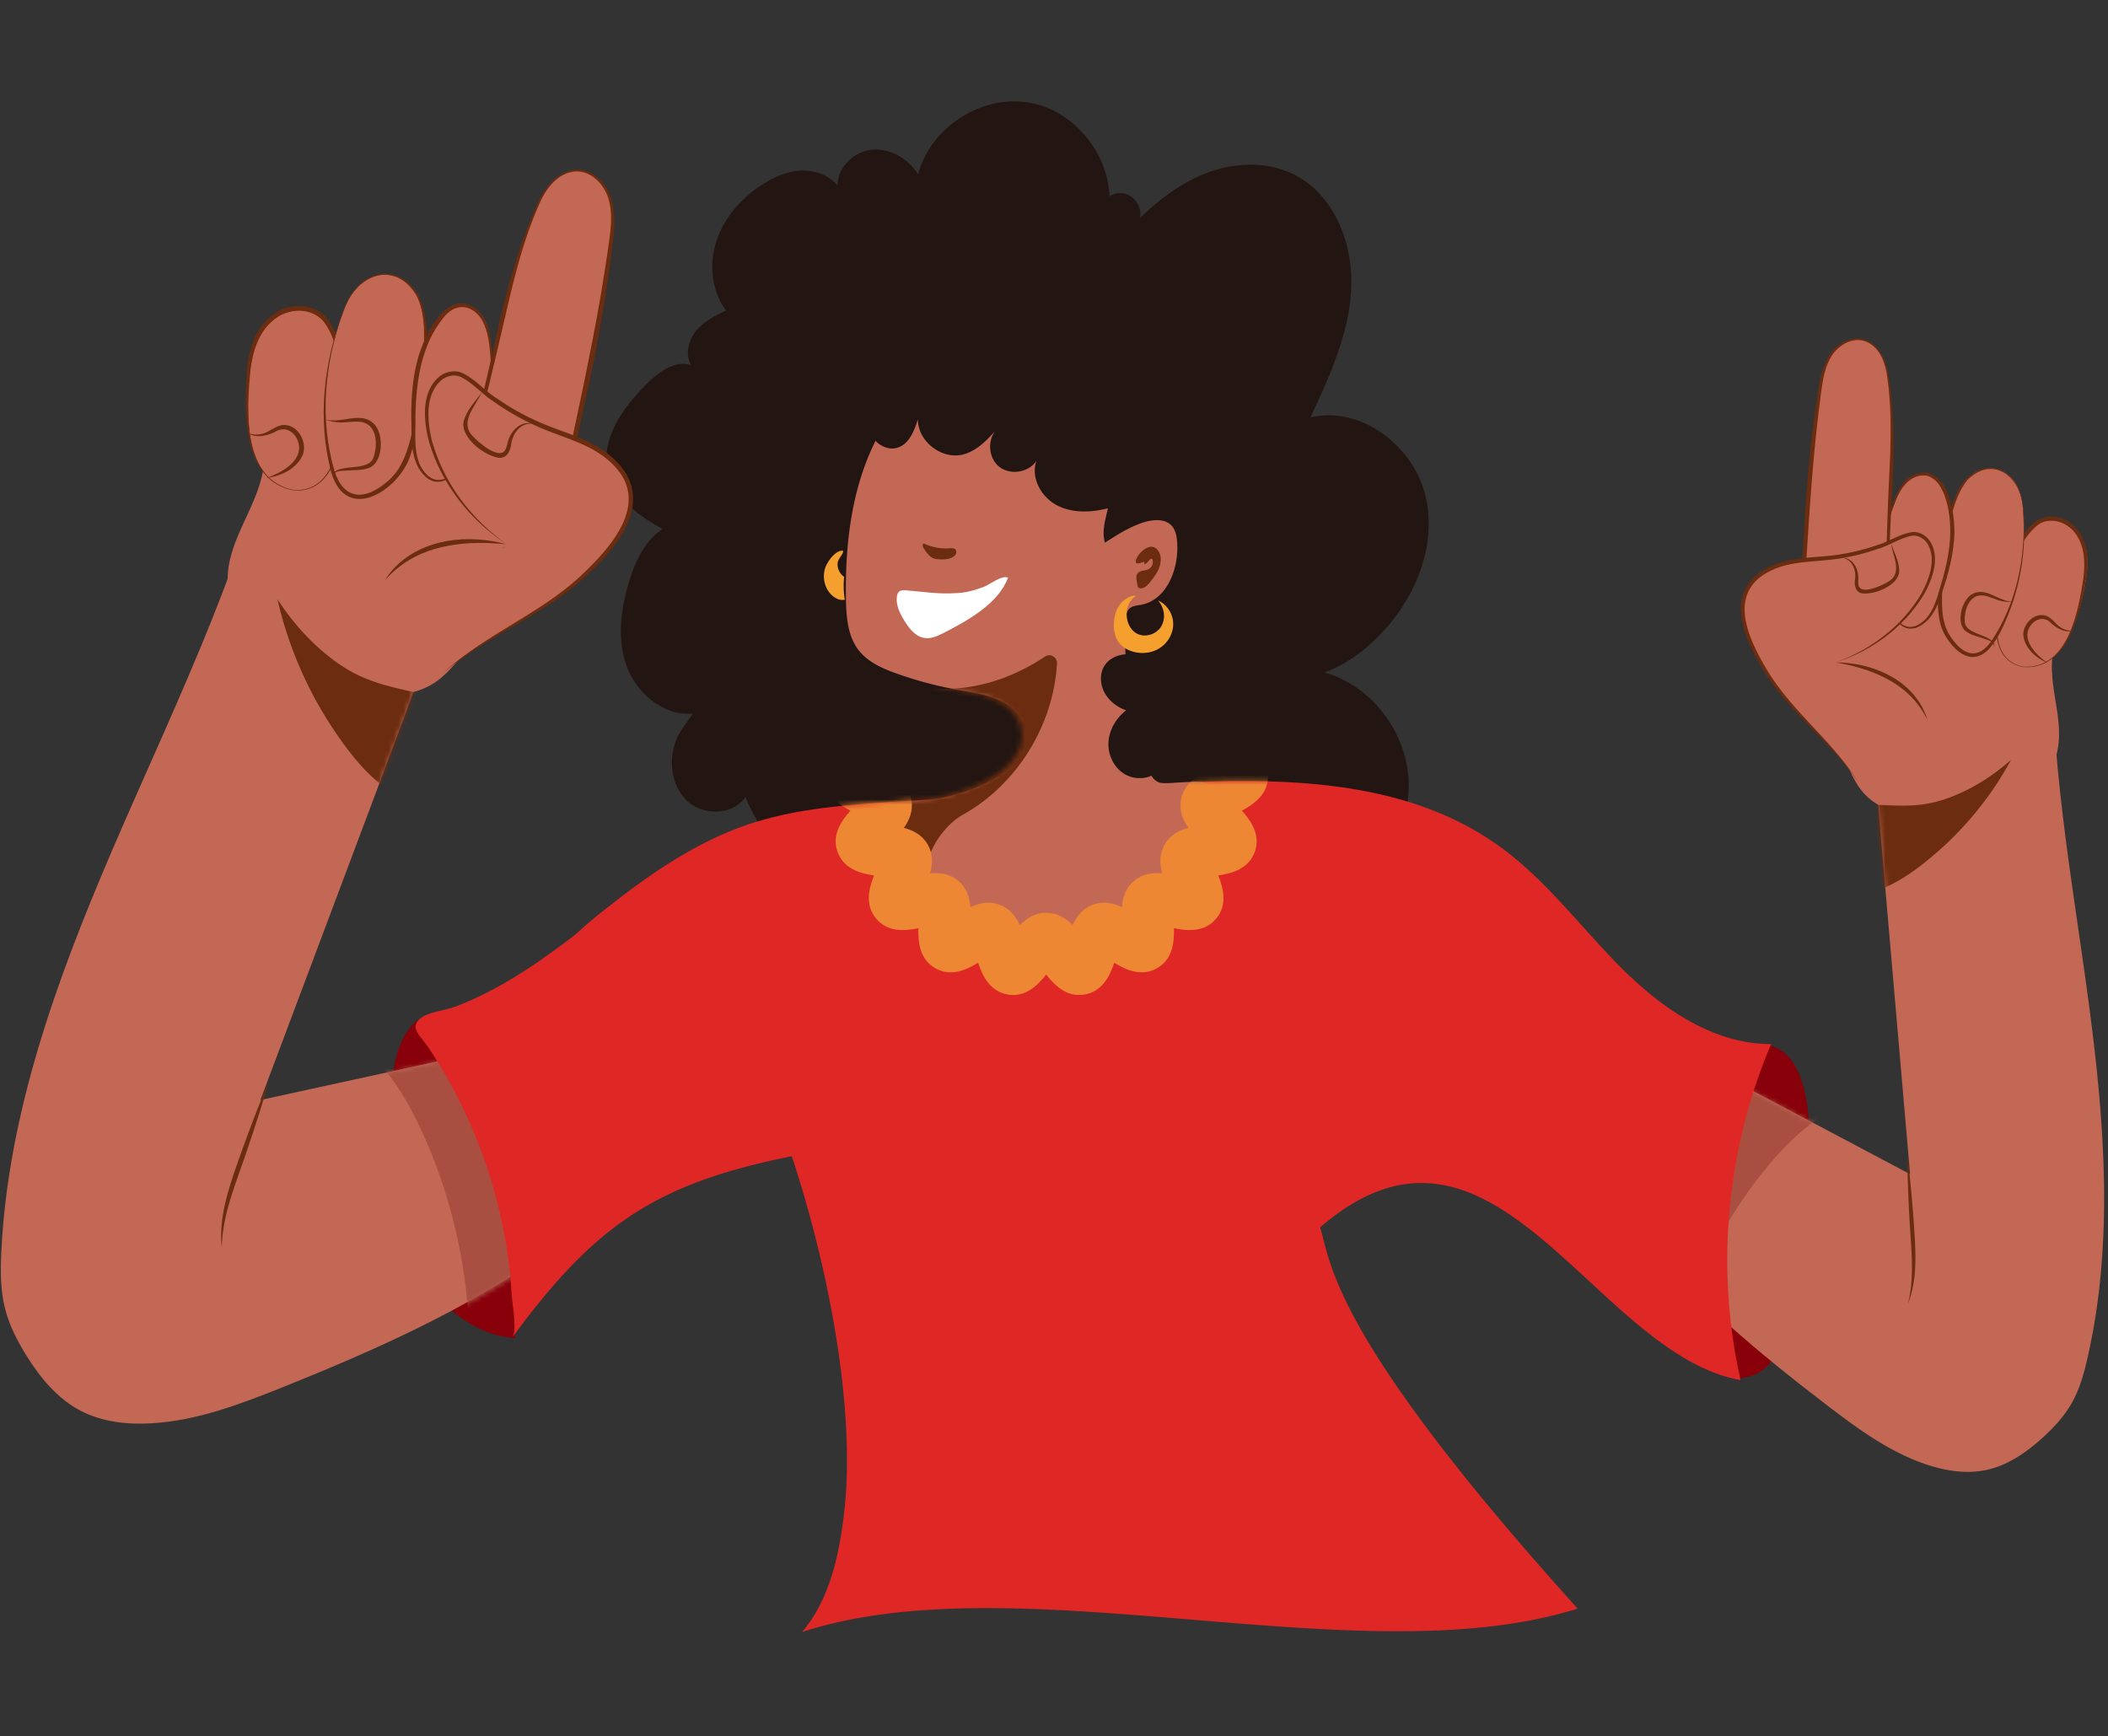 <svg xmlns="http://www.w3.org/2000/svg" width="431" height="355" fill="none"><rect width="100%" height="100%" fill="#333333" stroke="none"/><g clip-path="url(#a)"><path fill="#231612" d="M226.689 43.48c1.476-9.963-5.884-20.424-15.765-22.409-9.882-1.982-20.711 4.83-23.197 14.592-1.98-3.17-5.664-5.386-9.386-5.044-3.726.342-7.132 3.605-7.092 7.342-1.791-2.233-4.821-3.24-7.681-3.062s-5.561 1.411-7.952 2.991c-4.141 2.74-7.592 6.692-9.134 11.411s-.996 10.212 1.966 14.195c-2.266 1.052-4.563 2.245-6.141 4.182s-2.261 4.812-1.005 6.969c-3.36-1.049-6.712 1.487-9.202 3.978-4.783 4.786-9.346 11.179-7.805 17.769 1.27 5.439 6.309 9.087 11.194 11.801-3.595 2.281-5.525 6.432-6.792 10.494-1.776 5.691-2.603 11.956-.554 17.557 2.048 5.601 7.601 10.218 13.539 9.652-1.169 1.77-2.728 3.557-3.477 5.539-1.587 4.187-.917 9.406 2.396 12.417 3.315 3.014 9.321 2.824 11.808-.899 3.411 8.719 10.964 15.716 19.92 18.459 8.959 2.742 19.135 1.173 26.849-4.139a67.64 67.64 0 0 0 27.63 15.702c2.036.582 4.158 1.071 6.257.786 5.553-.761 8.88-6.398 11.381-11.411 8.48 5.378 19.779 6.248 28.766 1.77 8.99-4.478 15.169-14.325 14.798-24.356-.373-10.031-7.559-19.582-17.236-22.265 4.025-1.433 7.578-3.989 10.636-6.969 7.63-7.43 12.45-18.461 10.116-28.848s-13.253-18.832-23.604-16.308c3.907-8.382 7.884-17.03 8.345-26.267s-3.44-19.319-11.72-23.446c-5.216-2.599-11.507-2.5-17.012-.594-5.508 1.905-10.306 5.476-14.467 9.556.557-2.321-1.296-4.917-3.675-5.146s-4.69 1.974-4.58 4.357c-1.445.789-.478 3.551 1.146 3.266s2.359-3.379.73-3.622"/><path fill="#000" d="m369.852 212.414 1.773.003z"/><path fill="#87000A" d="M107.006 267.522c4.602-7.922 8.591-17.15 16.676-22.129-.388-3.794-1.273-7.814-2.724-11.967-6.365-18.205-22.043-26.197-31.29-26.112-11.095.104-11.287 20.633-8.244 39.81 2.611 16.446 13.893 25.874 23.842 26.476.102-2.131.668-4.235 1.74-6.081zm235.799 6.293c-4.603-7.921-8.591-17.15-16.676-22.128.387-3.794 1.273-7.815 2.724-11.968 6.365-18.204 22.043-26.197 31.29-26.112 11.095.105 11.287 20.633 8.243 39.81-2.611 16.446-3.111 27.817-13.06 28.419-.102-2.132-11.449-6.177-12.521-8.023z"/><path fill="#C36855" d="M53.996 94.336c-.51 8.199-7.035 15.125-7.431 23.33-.167 3.463.803 6.924 2.415 9.994a25.1 25.1 0 0 0 9.859 10.138c4.634 2.604 9.98 3.664 15.273 4.179 5.016.486 10.416.424 14.645-2.318 2.353-1.527 4.141-3.761 5.994-5.864 3.508-3.984 7.395-7.631 10.773-11.724 3.377-4.094 6.28-8.739 7.397-13.927s.229-10.995-3.239-15.013c-1.901-2.202-4.441-3.749-6.996-5.145-5.366-2.93-11.03-5.363-16.948-6.899-3.02-.783-6.13-1.343-8.953-2.671-2.396-1.131-4.517-2.785-6.922-3.9-3.887-1.797-11.63-4.656-14.614-.16-4.099 6.172-.846 13.302-1.259 19.98z"/><path fill="#C36855" d="M22.677 174.464C11.503 200.534 1.66 227.678.276 255.843c-.19 3.879-.215 7.811.715 11.58.872 3.526 2.558 6.814 4.498 9.904 2.81 4.475 6.317 8.733 11.08 11.187 4.363 2.248 9.475 2.81 14.414 2.519 9.27-.54 18.11-3.89 26.71-7.337 18.868-7.565 37.601-15.897 54.11-27.596l-10.913-36.069c-.416-1.374-.909-2.856-2.125-3.662-1.454-.964-3.409-.627-5.131-.251q-20.193 4.407-40.39 8.809 14.14-37.642 28.282-75.28c2.772-7.379 5.556-14.797 7.067-22.507 2.282-11.648.661-25.533-9.296-32.298-5.38-3.656-12.62-4.252-18.758-2.1-6.436 2.255-7.236 5.693-9.12 11.613-4.883 15.335-11.191 30.201-17.686 44.95-3.69 8.383-7.446 16.737-11.056 25.151z"/><path fill="#C36855" d="M59.968 100.202c-2.985-.345-5.53-2.516-6.98-5.148-1.448-2.632-1.94-5.677-2.158-8.671a53.7 53.7 0 0 1 .23-10.184c.288-2.434.755-4.885 1.85-7.08 1.111-2.227 2.919-4.17 5.224-5.11 2.306-.942 5.118-.77 7.104.731 1.782 1.35 2.71 3.537 3.315 5.686 1.115 3.96 1.395 8.111 1.44 12.225.068 5.962-1.318 18.555-10.025 17.548z"/><path fill="#6B2C10" d="M59.962 100.253c-10.552-1.906-10.057-16.5-9.454-24.792.35-3.944 1.618-8.153 4.86-10.771 3.182-2.845 8.798-3.009 11.578.526 3.607 4.961 3.432 11.404 3.522 17.18-.229 6.56-1.575 18.728-10.503 17.857zm.011-.099c8.855.749 9.927-11.275 9.941-17.75-.243-5.588-.272-11.893-3.68-16.583-2.51-3.082-7.403-2.867-10.278-.402-3.063 2.437-4.266 6.387-4.732 10.138-.826 8.225-1.763 22.516 8.752 24.597z"/><path fill="#C36855" d="M70.239 63.528c1.14-3.003 3.21-6.475 7.024-7.244 4.158-.837 7.372 2.211 8.484 5.282 1.052 2.903 1.131 6.058 1.027 9.188-.21 6.282-1.123 12.62-2.73 18.914-.823 3.229-1.98 6.664-5.047 9.087-10.008 7.921-11.556-4.866-12.105-9.455-1.01-8.444.11-17.263 3.35-25.778z"/><path fill="#6B2C10" d="M70.194 63.51c2.418-7.599 10.571-10.79 15.335-3.208 3.859 7.585.965 25.527-1.87 33.525-2.679 6.748-12.784 12.965-15.867 2.957-3.007-10.936-1.593-22.79 2.402-33.273m.093.035c-3.915 10.418-5.064 22.258-1.825 32.993 1.95 5.722 6.08 5.72 10.363 2.23 3.688-2.778 4.792-7.497 5.762-11.777 1.445-6.56 2.297-13.302 2.096-20.023-.133-2.222-.486-4.492-1.496-6.485-4.487-7.535-12.493-4.298-14.9 3.062"/><path fill="#C36855" d="M99.458 86.306c1.377-4.927 1.357-10.144.913-15.241-.181-2.072-.45-4.207-1.493-6.008-1.044-1.8-3.05-3.198-5.112-2.912-1.67.23-3.013 1.467-4.068 2.78-5.344 6.649-5.816 15.891-5.431 24.412.099 2.154.26 4.4 1.34 6.268 5.055 8.756 12.594-4.806 13.85-9.296z"/><path fill="#6B2C10" d="M99.41 86.292c.928-3.48 1.16-7.099 1.044-10.68-.275-3.433-.252-7.3-1.995-10.323-2.099-3.24-5.556-3.353-7.875-.21-4.459 5.511-5.502 12.901-5.638 19.84.062 3.409-.47 7.237 1.03 10.37 4.676 8.504 11.957-4.28 13.43-8.997zm.096.026c-1.536 5.097-8.86 18.009-14.009 9.239-1.683-3.265-1.273-7.088-1.417-10.644.011-3.6.269-7.227 1.135-10.738 1.01-4.128 4.339-12.236 9.369-12.14 3.974.387 5.561 4.716 5.776 8.173.512 5.364.608 10.874-.854 16.11"/><path fill="#C36855" d="M94.442 99.442a621 621 0 0 0 5.992-24.162c2.498-11.003 4.724-22.156 9.18-32.524.803-1.869 1.697-3.74 3.066-5.247 1.366-1.51 3.282-2.632 5.318-2.627 3.095.009 5.689 2.644 6.645 5.581.959 2.94.631 6.127.241 9.191-2.065 16.212-5.641 32.188-9.217 48.137-.594 2.651-1.205 5.349-2.56 7.707-2.147 3.734-6.237 6.344-10.546 6.471"/><path fill="#6B2C10" d="M94.395 99.428c2.073-9.667 4.594-19.48 6.712-29.143 2.122-9.749 4.674-19.477 8.793-28.598 1.83-4.636 6.834-9.31 11.796-5.733 4.438 3.152 4.195 9.273 3.536 14.031a232 232 0 0 1-1.364 9.893c-1.029 6.576-2.268 13.118-3.66 19.623-1.856 7.973-3.299 16.557-5.918 24.263-1.785 4.609-6.886 8.513-11.729 8.154 3.327-.17 6.436-1.84 8.623-4.244 2.257-2.411 3.205-5.668 3.887-8.883l4.124-19.502c1.327-6.508 2.642-13.019 3.74-19.564.54-3.274 1.069-6.55 1.53-9.839.459-3.254.88-6.63-.22-9.717-1.041-2.968-4.031-5.691-7.35-5.004-3.326.673-5.417 3.715-6.679 6.664-2.696 6.067-4.447 12.499-6.002 18.942-2.996 12.858-6.017 26.189-9.817 38.656z"/><path fill="#C36855" d="M90.573 137.654c5.7-5.219 12.776-8.643 19.288-12.807 5.793-3.704 11.239-8.089 15.389-13.568 2.166-2.861 4.025-6.256 3.748-9.833-.311-4.009-3.287-7.376-6.722-9.471-3.434-2.095-7.36-3.203-11.08-4.736a51 51 0 0 1-13.763-8.433c-1.233-1.057-2.532-2.228-4.144-2.426-1.581-.192-3.168.642-4.172 1.874-1.005 1.236-1.491 2.816-1.712 4.394-.546 3.927.458 7.928 2.017 11.575a39 39 0 0 0 14.156 17.011"/><path fill="#6B2C10" d="M90.573 137.654c8.792-8.148 20.572-12.352 29.112-20.808 6.127-5.909 13.332-14.733 5.25-22.233-4.356-4.14-10.554-5.228-15.878-7.786a52.3 52.3 0 0 1-7.842-4.518c-2.466-1.519-4.548-4.063-7.1-5.276-1.267-.517-2.721-.186-3.819.662-3.398 2.898-2.959 8.201-2.037 12.208 2.334 8.625 7.992 16.222 15.318 21.331-7.536-4.869-13.462-12.485-15.932-21.173-1.05-4.227-1.541-9.864 2.142-13.034 1.264-1.014 3.097-1.424 4.633-.805 2.877 1.337 4.685 3.729 7.319 5.338a51 51 0 0 0 7.72 4.399c5.394 2.527 11.68 3.652 16.138 7.967 8.45 8.009 1.302 17.305-5.386 23.482-8.747 8.406-20.523 12.389-29.638 20.249z"/><mask id="b" width="112" height="201" x="0" y="91" maskUnits="userSpaceOnUse" style="mask-type:luminance"><path fill="#fff" d="M22.68 174.575C11.506 200.644 1.662 227.788.278 255.953c-.19 3.879-.215 7.812.716 11.58.871 3.526 2.557 6.814 4.498 9.904 2.81 4.475 6.317 8.733 11.08 11.187 4.363 2.248 9.475 2.81 14.414 2.519 9.27-.54 18.11-3.89 26.71-7.336 18.868-7.566 37.601-15.898 54.11-27.597l-10.913-36.069c-.416-1.374-.909-2.856-2.125-3.661-1.454-.965-3.409-.628-5.132-.252q-20.193 4.407-40.39 8.809c9.429-25.094 18.854-50.188 28.283-75.28 2.772-7.379 5.556-14.797 7.067-22.507 2.282-11.648.661-25.533-9.296-32.298-5.38-3.656-12.62-4.252-18.758-2.1-6.436 2.255-7.236 5.693-9.12 11.614-4.883 15.334-11.191 30.2-17.687 44.949-3.688 8.383-7.445 16.737-11.055 25.151z"/></mask><g mask="url(#b)"><path fill="#6B2C10" d="M78.802 161.072c.246-.786.49-1.575.724-2.364 1.245-4.17 2.761-8.235 4.193-12.343a22.4 22.4 0 0 1 2.164-4.544c-.051-.014-.088-.033-.142-.045-5.745-1.306-10.718-2.242-15.782-5.575-5.338-3.511-9.745-8.326-13.233-13.678a80.5 80.5 0 0 0 14.07 30.325c2.309 3.07 4.88 6.002 8.009 8.224z"/></g><path fill="#6B2C10" d="M98.521 80.194c-1.233 2.813-4.673 6.09-1.87 8.982 1.07 1.185 5.2 4.784 6.555 2.974.263-.381.407-.924.557-1.484.416-2.287 2.611-4.795 5.118-4.003-2.45-.286-4.082 1.976-4.365 4.17-.122 1.275-.869 2.89-2.447 2.785-2.914-.34-7.915-4.089-7.282-7.396.611-2.44 2.37-4.063 3.732-6.03zm-32.243 5.491c3.386 1.198 7.615-1.9 10.345 1.156 1.797 2.038 1.712 7.13-.721 8.623-1.655.87-3.545.58-5.307.777-1.06.003-2.529.096-2.673 1.417-.122-2.361 4.458-1.906 6.045-2.403 1.041-.207 1.989-.63 2.382-1.66.648-1.869.843-4.504-.458-6.15-1.454-1.88-4.065-1.068-6.173-1.056-1.188-.026-2.37-.238-3.443-.704zm-15.482 2.943c.962.277 1.966.31 2.885.048 1.426-.34 2.603-1.618 4.184-1.773 2.97-.2 4.942 3.342 4.094 5.968-1.2 2.963-4.524 4.51-7.477 4.86 3.197-1.06 7.983-3.788 6.35-7.724-.67-1.705-2.41-2.81-4.197-1.9-1.68.91-4.02 1.612-5.836.518zm52.767 22.668c-7.743-.789-16.22-.155-22.424 5.001-.886.699-1.684 1.507-2.442 2.364.575-.992 1.313-1.889 2.108-2.728 5.847-5.895 15.066-6.754 22.755-4.64zM45.34 255.122c-.666-5.96 1.315-11.849 3.241-17.39 1.409-4.035 3.08-8.465 4.65-12.468.57-1.369 1.107-2.746 1.704-4.103-.382 1.434-.826 2.845-1.24 4.267-1.278 4.113-2.743 8.6-4.169 12.634-1.96 5.553-4.068 11.1-4.19 17.06z"/><mask id="c" width="113" height="201" x="0" y="91" maskUnits="userSpaceOnUse" style="mask-type:luminance"><path fill="#fff" d="M23.486 174.38c-11.174 26.069-21.019 53.216-22.402 81.381-.19 3.879-.215 7.811.716 11.58.871 3.526 2.557 6.814 4.498 9.904 2.809 4.475 6.317 8.733 11.08 11.187 4.363 2.248 9.474 2.81 14.413 2.519 9.27-.54 18.11-3.89 26.71-7.337 18.869-7.565 37.602-15.897 54.111-27.596l-10.914-36.069c-.416-1.375-.908-2.856-2.124-3.662-1.454-.964-3.409-.627-5.132-.251q-20.193 4.407-40.39 8.809 14.14-37.641 28.283-75.28c2.772-7.379 5.556-14.797 7.066-22.507 2.283-11.648.662-25.533-9.295-32.298-5.381-3.656-12.62-4.252-18.759-2.1-6.435 2.255-7.236 5.693-9.12 11.613-4.882 15.335-11.19 30.201-17.686 44.95-3.689 8.383-7.445 16.737-11.055 25.151z"/></mask><g mask="url(#c)"><path fill="#A84F41" d="M86.649 232.21c6.976 15.623 10.153 32.926 9.185 50.008a218.5 218.5 0 0 0 29.946-16.387c.999-.653 2.032-1.357 2.589-2.411.614-1.162.546-2.553.43-3.865-1.785-20.274-11.112-39.01-20.275-57.189-.455-.905-.944-1.846-1.782-2.414-.599-.408-1.324-.58-2.034-.73-10.696-2.23-24.659-.336-33.372 6.785-5.683 4.646 2.164 7.032 5.768 10.925 4.097 4.424 7.1 9.799 9.545 15.275z"/></g><path fill="#C36855" d="M419.871 132.916c-1.465 6.833 2.294 14.006.735 20.819-.659 2.878-2.246 5.491-4.274 7.637a21.37 21.37 0 0 1-10.405 6.047c-4.396 1.071-9.018.715-13.473-.076-4.224-.752-8.634-2.042-11.469-5.256-1.578-1.79-2.529-4.029-3.567-6.18-1.96-4.069-4.308-7.948-6.138-12.075-1.831-4.128-3.143-8.601-2.866-13.107.274-4.507 2.334-9.062 6.099-11.561 2.065-1.368 4.498-2.055 6.911-2.612 5.069-1.171 10.266-1.869 15.471-1.77 2.653.051 5.332.305 7.949-.139 2.224-.376 4.339-1.246 6.566-1.608 3.598-.583 10.597-1.151 12.011 3.217 1.941 5.997-2.359 11.094-3.553 16.661z"/><path fill="#C36855" d="M427.149 205.75c3.177 23.924 5.013 48.422-.311 71.817-.732 3.223-1.615 6.449-3.244 9.324-1.525 2.689-3.658 4.996-5.958 7.085-3.327 3.025-7.18 5.711-11.646 6.627-4.091.843-8.408.13-12.388-1.238-7.471-2.567-13.946-7.337-20.204-12.135-13.725-10.522-27.162-21.642-38.005-35.012l17.219-27.056c.656-1.029 1.4-2.132 2.58-2.513 1.414-.458 2.936.268 4.263.969l31.075 16.474-5.904-68.166c-.58-6.681-1.157-13.399-.628-20.062.801-10.068 5.315-21.074 15.027-24.337 5.247-1.764 11.318-.594 15.853 2.579 4.755 3.324 4.622 6.324 4.809 11.605.484 13.687 2.24 27.311 4.178 40.887 1.101 7.713 2.263 15.42 3.287 23.144z"/><path fill="#C36855" d="M413.631 136.356c2.524.402 5.109-.794 6.9-2.618s2.894-4.206 3.76-6.61a46 46 0 0 0 2.15-8.396c.322-2.061.5-4.176.107-6.226-.399-2.081-1.437-4.085-3.109-5.386-1.672-1.3-4.017-1.803-5.989-1.026-1.77.696-3.032 2.276-4.022 3.899-1.822 2.991-3.002 6.327-3.986 9.689-1.423 4.868-3.177 15.504 4.189 16.677z"/><path fill="#6B2C10" d="M413.636 136.314c9.169.588 11.319-11.244 12.345-18.216.357-3.076.266-6.412-1.604-8.956-1.652-2.378-5.145-3.565-7.64-1.869-3.652 2.861-5.316 7.998-6.852 12.315-1.646 5.276-3.677 15.194 3.748 16.726zm-.014.085c-7.525-1.453-5.66-11.544-4.184-16.944 1.485-4.56 2.945-9.742 6.855-12.841 2.831-2.013 6.91-.687 8.732 2.067 1.972 2.737 2.051 6.293 1.559 9.505-1.231 6.98-3.805 18.954-12.965 18.213z"/><path fill="#C36855" d="M413.629 103.951c-.246-2.72-1.146-6.042-4.094-7.543-3.216-1.64-6.546.121-8.164 2.383-1.527 2.138-2.317 4.708-2.947 7.294-1.271 5.197-1.975 10.6-2.102 16.124-.065 2.833.093 5.915 2.048 8.603 6.385 8.784 10.586-1.337 12.088-4.973 2.766-6.689 3.87-14.17 3.171-21.891z"/><path fill="#6B2C10" d="M413.586 103.954c-.328-6.458-6.082-11.015-11.352-5.776-3.46 4.422-3.827 10.689-4.651 16.084a74 74 0 0 0-.455 5.66c-.124 3.63-.34 7.54 1.892 10.559 2.385 3.419 5.288 4.583 8.111.651 5.273-7.874 7.239-17.789 6.455-27.181zm.085-.009c.713 7.611-.368 15.42-3.38 22.465-.739 1.762-1.553 3.509-2.668 5.078-2.956 4.328-6.475 3.387-9.245-.532-2.421-3.149-2.254-7.319-2.051-11.074.102-1.908.275-3.816.521-5.711.512-3.788 1.222-7.56 2.396-11.207.628-1.801 1.44-3.585 2.75-5.012 5.485-5.197 11.391-.687 11.677 5.996z"/><path fill="#C36855" d="M384.459 115.918c0-4.353 1.216-8.622 2.75-12.699.622-1.657 1.332-3.345 2.602-4.58 1.268-1.236 3.234-1.92 4.857-1.216 1.313.571 2.133 1.894 2.696 3.209 2.855 6.672 1.121 14.356-1.151 21.249-.574 1.744-1.222 3.545-2.535 4.829-6.153 6.016-9.216-6.825-9.216-10.792z"/><path fill="#6B2C10" d="M384.417 115.919c-.031-3.077.54-6.13 1.397-9.079.959-2.948 1.539-6.109 3.717-8.498 1.146-1.154 2.81-1.951 4.589-1.657 4.594 1.055 5.55 8.677 5.477 12.581-.131 3.152-.798 6.22-1.653 9.194-1.021 2.949-1.657 6.152-3.929 8.479-6.543 5.985-9.547-6.24-9.601-11.02zm.085 0c.104 4.41 3.083 16.609 9.182 10.689 2.094-2.262 2.631-5.496 3.55-8.346.809-2.949 1.42-5.968 1.508-9.024.125-3.548-.704-10.88-4.749-11.954-3.268-.582-5.511 2.548-6.473 5.282-1.655 4.26-3.007 8.744-3.021 13.353z"/><path fill="#C36855" d="M385.558 127.832c.071-7.059.28-14.119.634-21.17.478-9.587 1.213-19.239-.06-28.753-.229-1.716-.534-3.454-1.307-5.004s-2.084-2.909-3.754-3.37c-2.537-.7-5.267.863-6.727 3.05-1.459 2.19-1.923 4.875-2.305 7.479-2.028 13.757-2.761 27.667-3.491 41.554-.122 2.31-.24 4.659.331 6.901.903 3.551 3.658 6.627 7.157 7.719"/><path fill="#6B2C10" d="M385.516 127.832c0-11.306.328-22.643.911-33.923.203-5.635.243-11.306-.574-16.896-.36-2.703-1.375-5.68-3.947-6.991-2.563-1.324-5.635.22-7.171 2.414-1.609 2.276-2.039 5.14-2.41 7.91-.379 2.8-.696 5.607-1.004 8.412-.6 5.617-1.019 11.252-1.423 16.889l-1.095 16.927c-.181 2.79-.15 5.674 1.146 8.168 1.239 2.471 3.403 4.551 6.093 5.453-4.051-.822-7.332-5.182-7.74-9.369-.379-6.913.408-14.283.716-21.238.354-5.649.837-11.295 1.505-16.918q.488-4.22 1.154-8.417c.552-4.048 1.757-9.126 6.119-10.686 4.888-1.784 7.909 3.169 8.351 7.398 1.281 8.42 1.143 16.972.642 25.448-.563 8.349-.515 17.243-1.27 25.417z"/><path fill="#C36855" d="M379.962 160.031c-3.474-5.583-8.483-10.008-12.865-14.913-3.896-4.362-7.355-9.203-9.497-14.645-1.12-2.841-1.864-6.05-.815-8.917 1.177-3.212 4.388-5.293 7.681-6.223s6.766-.936 10.164-1.34a43.5 43.5 0 0 0 13.211-3.757c1.253-.585 2.585-1.247 3.952-1.038 1.338.204 2.449 1.253 2.987 2.494.54 1.241.577 2.649.393 3.992-.455 3.342-2.192 6.392-4.308 9.021a33.2 33.2 0 0 1-15.502 10.696"/><path fill="#6B2C10" d="M379.962 160.031c-5.666-8.529-14.404-14.492-19.641-23.383-4.059-6.557-7.776-15.895.974-20.478 4.642-2.513 10.053-1.993 15.052-2.83a43.4 43.4 0 0 0 7.335-1.835c2.529-.715 4.557-2.259 7.222-2.697 1.4-.155 2.809.599 3.613 1.722 2.294 3.443.591 7.947-1.237 11.17-4.017 6.554-10.619 11.436-17.912 13.698 7.177-2.505 13.556-7.436 17.446-13.969 1.674-3.071 3.247-7.317 1.131-10.469-.704-.948-1.822-1.553-2.976-1.417-2.37.41-4.659 2.019-7.029 2.695a44 44 0 0 1-7.463 1.905c-4.948.876-10.277.348-14.798 2.742-8.339 4.292-4.467 13.175-.797 19.421 5.058 8.885 13.745 15.029 19.08 23.723z"/><mask id="d" width="96" height="176" x="335" y="126" maskUnits="userSpaceOnUse" style="mask-type:luminance"><path fill="#fff" d="M427.122 205.841c3.177 23.924 5.013 48.421-.311 71.816-.733 3.223-1.615 6.449-3.245 9.325-1.525 2.688-3.657 4.995-5.957 7.085-3.327 3.025-7.18 5.711-11.647 6.627-4.09.842-8.407.13-12.387-1.239-7.471-2.567-13.947-7.336-20.204-12.134-13.726-10.523-27.163-21.642-38.006-35.012l17.22-27.057c.656-1.029 1.4-2.131 2.579-2.513 1.415-.458 2.937.269 4.264.97l31.075 16.474-5.904-68.167c-.58-6.681-1.157-13.398-.628-20.062.8-10.068 5.315-21.074 15.027-24.336 5.247-1.765 11.318-.594 15.853 2.578 4.755 3.325 4.622 6.324 4.809 11.606.483 13.686 2.24 27.31 4.178 40.887 1.1 7.712 2.263 15.419 3.287 23.143z"/></mask><g mask="url(#d)"><path fill="#6B2C10" d="M384.233 181.917c-.02-.701-.04-1.402-.051-2.104-.062-3.703-.373-7.379-.603-11.074a19.2 19.2 0 0 0-.729-4.218c.045 0 .079-.006.127-.006 5.007.246 9.298.62 14.212-.95 5.18-1.653 9.895-4.591 13.983-8.176a68.5 68.5 0 0 1-18.486 21.623c-2.597 1.987-5.375 3.799-8.45 4.905z"/></g><path fill="#6B2C10" d="M386.631 111.126c.662 1.926 1.731 3.659 1.675 5.796-.235 2.853-5.197 4.781-7.664 4.391-1.315-.277-1.559-1.77-1.366-2.841.271-1.864-.546-4.091-2.62-4.417 2.238-.073 3.46 2.483 3.276 4.453-.006.492-.011.973.116 1.343.696 1.796 4.902-.209 6.054-.936 2.962-1.73.894-5.199.529-7.789m25.158 11.889c-.984.138-2 .039-2.981-.212-1.72-.495-3.678-1.756-5.299-.549-1.445 1.049-1.889 3.254-1.788 4.934.085.933.764 1.498 1.57 1.905 1.191.778 5.036 1.442 4.402 3.356.184-1.114-.996-1.526-1.864-1.772-1.4-.566-3.013-.761-4.17-1.852-1.652-1.781-.551-5.971 1.389-7.232 2.939-1.878 5.689 1.628 8.741 1.425zm12.015 5.957c-1.74.48-3.497-.631-4.665-1.762-1.256-1.156-2.936-.647-3.876.594-2.24 2.853 1.056 6.18 3.432 7.783-2.34-.964-4.707-2.994-5.013-5.696-.09-2.347 2.337-4.798 4.724-3.953 1.259.489 1.93 1.807 3.022 2.412.693.424 1.524.627 2.376.622m-48.438 6.485c6.787.031 14.144 2.847 17.581 9.016.459.871.858 1.773 1.101 2.717-.424-.876-.891-1.721-1.457-2.496-3.901-5.649-10.702-8.109-17.228-9.237zm14.709 131.191c1.267-4.911.811-9.937.481-14.939a303 303 0 0 1-.518-11.309c-.012-1.26-.051-2.516-.037-3.78.178 1.25.303 2.503.453 3.752.37 3.647.721 7.648.95 11.281.309 4.984.58 10.263-1.332 14.992z"/><mask id="e" width="96" height="175" x="334" y="126" maskUnits="userSpaceOnUse" style="mask-type:luminance"><path fill="#fff" d="M426.505 205.496c3.177 23.924 5.013 48.421-.311 71.817-.733 3.223-1.615 6.448-3.245 9.324-1.525 2.688-3.658 4.995-5.957 7.085-3.327 3.025-7.18 5.711-11.647 6.627-4.09.842-8.407.13-12.387-1.239-7.472-2.567-13.947-7.336-20.204-12.134-13.726-10.523-27.163-21.642-38.006-35.012l17.219-27.057c.657-1.029 1.401-2.131 2.58-2.513 1.415-.458 2.937.269 4.263.97q15.538 8.236 31.075 16.474l-5.903-68.167c-.58-6.681-1.157-13.398-.628-20.062.8-10.067 5.315-21.074 15.026-24.336 5.248-1.765 11.319-.594 15.853 2.578 4.756 3.325 4.623 6.324 4.809 11.606.484 13.686 2.241 27.311 4.179 40.887 1.1 7.712 2.263 15.419 3.287 23.143z"/></mask><g mask="url(#e)"><path fill="#A84F41" d="M361.483 238.407a92.1 92.1 0 0 0-18.998 38.872 186 186 0 0 1-20.781-20.291c-.668-.764-1.352-1.578-1.567-2.567-.238-1.094.138-2.217.534-3.266 6.116-16.205 18.057-29.42 29.734-42.213.58-.636 1.197-1.298 2.015-1.569.585-.195 1.219-.172 1.835-.13 9.276.622 20.283 5.375 25.788 13.206 3.59 5.109-3.386 5.267-7.233 7.631-4.371 2.685-8.068 6.403-11.327 10.33z"/></g><path fill="#DF2826" d="M153.52 168.4c9.454-3.101 19.502-3.794 29.432-4.464l48.088-3.24c26.13-1.761 54.696-2.861 75.841 12.581 9.446 6.898 16.478 16.522 24.761 24.778s18.787 15.487 30.484 15.428c-9.171 21.506-11.392 45.911-6.252 68.718-30.147-5.443-50.467-61.893-85.96-31.232 2.257 7.161 2.079 21.936 52.653 77.951-44.481 14.026-114.221-9.688-158.56 4.784 5.527-6.536 7.479-15.332 8.523-23.825 2.719-22.109-3.626-52.317-10.636-73.459-27.89 5.589-40.266 14.116-57.123 37.014.992-1.349-.043-6.935-.142-8.598a101 101 0 0 0-.962-9.101 103 103 0 0 0-4.17-17.24 104.6 104.6 0 0 0-7.326-16.76 102 102 0 0 0-4.603-7.588c-1.525-2.279-4.127-4.128-1.377-6.084 1.677-1.193 4.97-1.479 6.944-2.234a67 67 0 0 0 6.804-3.064c4.416-2.276 8.594-4.985 12.619-7.888 8.283-5.971 3.621-2.997 11.636-9.31 8.916-7.023 18.447-13.599 29.323-17.17z"/><path fill="#C36855" d="M214.537 78.532c-4.467-2.002-9.514-2.225-14.411-2.11-3.57.088-7.23.362-10.472 1.86-4.136 1.915-7.163 5.638-9.429 9.59-5.954 10.388-7.482 22.757-7.261 34.725.068 3.607.367 7.455 2.565 10.316 1.907 2.477 4.928 3.797 7.876 4.84a80 80 0 0 0 12.444 3.302c3.706.67 7.542 1.1 10.685 3.433 1.326.983 2.404 2.304 2.928 3.87 1.657 4.976-2.657 9.061-6.925 11.286a37.24 37.24 0 0 1-16.414 4.187c-1.041.02-2.189.034-2.97.727-.902.803-.939 2.185-.823 3.387.984 10.274 8.484 19.522 18.192 23.042s21.146 1.371 29.214-5.072c6.982-5.578 24.011-14.86 17.745-25.233-.998-1.651-8.299-.212-10.189-.616-2.105-.45-2.376-3.079-3.587-4.92-1.816-2.756-2.306-6.155-2.679-9.434-.719-6.299-1.182-12.646-.852-18.976.043-.809.131-1.691.708-2.259.614-.605 1.564-.648 2.413-.806 5.341-.995 7.799-7.475 7.375-12.889-.088-1.123-.283-2.305-1.008-3.17-1.42-1.699-4.104-1.405-6.198-.684-2.763.953-5.117 2.485-7.541 4.029-.88-2.949.619-5.898.896-8.858.3-3.228-.065-6.573-.967-9.683-1.714-5.92-5.584-11.317-11.315-13.887z"/><path fill="#6B2C10" d="M235.558 111.808c1.001.121 1.652 1.182 1.751 2.185.189 1.917-1.027 3.667-2.255 5.149-.498.599-1.148 1.246-1.92 1.145-.181-.026-.368-.102-.464-.258a.8.8 0 0 1-.088-.279l-.147-.784c-.113-.599-.207-1.292.187-1.761.512-.616 1.499-.461 2.212-.823.648-.328 1.012-1.133.831-1.837-.025-.102-.068-.212-.161-.263-.218-.128-.444.138-.588.347a2.3 2.3 0 0 1-.92.764l-.053-.498c-.02-.184-2.337 1.179-1.565-.704.433-1.049 1.969-2.522 3.18-2.377z"/><path fill="#fff" d="M195.38 121.279c-3.364.257-6.727-.294-10.091-.568-.532-.043-1.137-.057-1.519.316-.243.238-.342.588-.39.928-.249 1.758.608 3.474 1.538 4.987.993 1.614 2.326 3.299 4.21 3.528 1.312.161 2.591-.435 3.768-1.035 4.752-2.42 11.27-5.979 13.199-11.32-1.233-.591-3.782 1.459-5.044 1.923-1.751.644-3.793 1.241-5.677 1.241z"/><mask id="f" width="70" height="117" x="172" y="76" maskUnits="userSpaceOnUse" style="mask-type:luminance"><path fill="#fff" d="M213.634 78.467c-4.467-2.002-9.513-2.225-14.41-2.11-3.57.088-7.231.362-10.472 1.86-4.136 1.915-7.163 5.638-9.429 9.59-5.955 10.388-7.482 22.757-7.262 34.724.068 3.608.368 7.456 2.566 10.317 1.907 2.477 4.928 3.797 7.876 4.84a80 80 0 0 0 12.444 3.302c3.706.67 7.541 1.1 10.684 3.433 1.327.983 2.405 2.304 2.928 3.87 1.658 4.976-2.656 9.061-6.925 11.286a37.2 37.2 0 0 1-16.413 4.187c-1.041.02-2.189.034-2.97.727-.903.803-.939 2.185-.823 3.387.984 10.274 8.483 19.522 18.192 23.042 9.709 3.519 21.146 1.371 29.214-5.072 6.981-5.578 11.355-14.131 12.268-23.02.198-1.919-1.12-3.596-3.007-3.997-2.104-.45-4.079-1.911-5.29-3.749-1.816-2.757-2.305-6.155-2.679-9.434-.718-6.299-1.182-12.647-.851-18.977.042-.808.13-1.69.707-2.259.614-.605 1.565-.647 2.413-.805 5.341-.996 7.799-7.476 7.375-12.89-.088-1.122-.283-2.304-1.007-3.169-1.42-1.699-4.105-1.405-6.198-.684-2.764.953-5.117 2.485-7.542 4.029-.88-2.949.62-5.898.897-8.858.3-3.229-.065-6.573-.968-9.683-1.714-5.92-5.584-11.317-11.315-13.887z"/></mask><g mask="url(#f)"><path fill="#6B2C10" d="M193.762 140.852c7.094-.13 14.011-2.652 19.92-6.61 1.084-.727 2.504.147 2.43 1.447-.738 12.641-8.206 24.784-19.312 30.941-3.638 2.016-7.098 7.04-7.403 11.185-.119 1.623-.71 2.751-1.74 4.896-4.17 8.688 14.967 2.808 17.539 5.222 3.27 3.076 6.15 7.142 3.943 12.273-.84 1.957-2.319 3.591-4.141 4.693-4.866 2.952-10.747 2.211-15.87.306-8.682-3.232-16.06-9.833-20.229-18.1-4.102-8.131-4.897-18.742 1.725-25.586 1.237-1.278 2.244-2.782 2.815-4.465 2.396-7.059-4.801-8.826-7.559-13.378-1.307-2.154-1.533-4.843-1.352-7.297.108-1.464.662-2.886 1.695-3.933 4.014-4.074 8.602 2.257 11.694 4.165 4.71 2.909 10.323 4.34 15.847 4.238z"/></g><path fill="#6B2C10" d="M194.12 112.11c.428-.036.92-.079 1.217.229.232.241.252.634.11.936-.141.303-.416.526-.713.684-.766.413-1.677.45-2.549.422-.424-.015-.854-.046-1.253-.19-.942-.342-1.541-1.244-2.076-2.089-.229-.362-.32-.642-.02-.981 1.661.735 3.423 1.153 5.284.992z"/><path fill="#F5A02E" d="M229.071 123.512c-.86 1.083-1.256 2.48-1.33 3.86-.085 1.58.278 3.262 1.364 4.413.563.596 1.295 1.02 2.065 1.306 1.89.698 4.099.551 5.822-.495 1.723-1.043 2.891-2.994 2.882-5.01-.008-2.013-1.247-4-3.097-4.794 1.307 1.424 1.632 3.726.602 5.363s-3.411 2.318-5.069 1.32c-1.395-.84-2.031-2.593-1.946-4.218.076-1.47.732-2.587 1.898-3.438-1.177-.136-2.495.811-3.191 1.688zm-60.388-7.246c-.614 1.985.011 4.337 1.63 5.643.676.546 1.572.914 2.418.71a17.3 17.3 0 0 1-.136-4.676 3.09 3.09 0 0 1-1.34-2.726c.073-1.046 1.148-1.781 1.137-2.601-1.61-.164-3.285 2.271-3.712 3.65z"/><path fill="#231612" d="M225.113 139.186c.193 2.805 2.473 5.183 5.146 6.051-2.04 1.566-3.482 3.978-3.624 6.545s1.123 5.23 3.347 6.528c2.22 1.297 5.326 1.015 7.111-.837 2.609 1.405 5.828 1.727 8.589.65s4.962-3.602 5.44-6.522c.478-2.924-.897-6.118-3.457-7.608.526-2.225-.501-4.727-2.439-5.943-1.935-1.216-4.639-1.052-6.415.384 1.258-1.017-6.343-4.517-7.474-4.628-3.304-.322-6.484 1.612-6.227 5.383zM178.841 68.56a23.3 23.3 0 0 0-10.104 5.7c-2.742 2.637-4.894 6.282-4.464 10.062.427 3.777 4.325 7.186 7.949 6.033 2.925-.93 4.404-4.122 5.4-7.023-.41 1.97-.348 4.128.668 5.867 1.015 1.738 3.148 2.909 5.092 2.377 2.441-.667 3.536-3.438 4.283-5.852-.017 4.467 4.789 8.27 9.137 7.23 2.936-.702 5.126-3.08 7.128-5.339-2.099 2.03-1.951 5.895.297 7.758s6.077 1.292 7.684-1.148c-1.205 3.365.879 7.275 4.014 8.997 3.134 1.721 6.981 1.622 10.45.746 9.287-2.355 17.109-10.964 16.95-20.54-.161-9.779-8.682-18.26-18.331-19.895-4.387-.743-9.762.243-11.66 4.266-1.013-3.245-3.76-5.637-6.589-7.526-2.67-1.784-5.708-3.33-8.919-3.2-4.62.184-7.746 3.514-9.542 7.45-2.195 4.803-4.713 2.779-9.443 4.04z"/><mask id="g" width="279" height="175" x="84" y="159" maskUnits="userSpaceOnUse" style="mask-type:luminance"><path fill="#fff" d="M153.52 168.4c9.454-3.101 19.502-3.794 29.432-4.464l48.088-3.24c26.13-1.761 54.696-2.861 75.841 12.581 9.446 6.898 16.478 16.522 24.761 24.778s18.787 15.487 30.484 15.428c-9.171 21.506-11.392 45.911-6.252 68.718-30.147-5.443-50.467-61.893-85.96-31.232 2.257 7.161 2.079 21.936 52.653 77.951-44.481 14.026-114.221-9.688-158.56 4.784 5.527-6.536 7.479-15.332 8.523-23.825 2.719-22.109-3.626-52.317-10.636-73.459-27.89 5.589-40.266 14.116-57.123 37.014.992-1.349-.043-6.935-.142-8.598a101 101 0 0 0-.962-9.101 103 103 0 0 0-4.17-17.24 104.6 104.6 0 0 0-7.326-16.76 102 102 0 0 0-4.603-7.588c-1.525-2.279-4.127-4.128-1.377-6.084 1.677-1.193 4.97-1.479 6.944-2.234a67 67 0 0 0 6.804-3.064c4.416-2.276 8.594-4.985 12.619-7.888 8.283-5.971 3.621-2.997 11.636-9.31 8.916-7.023 18.447-13.599 29.323-17.17z"/></mask><g mask="url(#g)"><path fill="#EE8733" d="M207.17 203.455c-.368 0-.747-.031-1.14-.102-3.658-.639-5.149-3.828-6.046-6.497-2.39 1.462-5.575 2.957-8.781 1.105-3.205-1.854-3.504-5.352-3.431-8.156-2.75.557-6.249.868-8.628-1.962-2.382-2.833-1.465-6.226-.441-8.832-2.784-.416-6.181-1.324-7.449-4.807-1.267-3.474.764-6.344 2.62-8.436-2.475-1.349-5.347-3.37-5.347-7.077s2.872-5.727 5.347-7.076c-1.856-2.092-3.884-4.962-2.62-8.436 1.271-3.484 4.668-4.391 7.452-4.807-1.027-2.609-1.941-5.999.438-8.832 2.382-2.833 5.878-2.522 8.628-1.962-.073-2.807.226-6.305 3.431-8.159s6.388-.359 8.778 1.105c.897-2.669 2.388-5.855 6.046-6.497 3.657-.639 6.133 1.886 7.87 4.083 1.737-2.194 4.212-4.722 7.869-4.083s5.149 3.828 6.046 6.497c2.39-1.462 5.575-2.957 8.781-1.105 3.205 1.854 3.504 5.352 3.431 8.156 2.75-.56 6.249-.868 8.628 1.962 2.382 2.833 1.465 6.226.441 8.832 2.784.416 6.181 1.324 7.449 4.807 1.267 3.474-.764 6.344-2.62 8.436 2.475 1.349 5.347 3.37 5.347 7.077s-2.872 5.728-5.347 7.076c1.856 2.092 3.884 4.962 2.62 8.437-1.27 3.483-4.668 4.39-7.452 4.806 1.027 2.609 1.941 5.999-.438 8.832s-5.878 2.522-8.628 1.962c.073 2.807-.226 6.305-3.431 8.159s-6.388.359-8.778-1.105c-.897 2.669-2.388 5.855-6.046 6.497-3.66.639-6.135-1.886-7.87-4.083-1.55 1.96-3.688 4.182-6.729 4.182zm-5.084-18.883c.727 0 1.477.118 2.243.398 2.136.778 3.355 2.406 4.176 4.193 1.394-1.402 3.109-2.519 5.394-2.519s4.003 1.114 5.395 2.519c.82-1.787 2.037-3.415 4.175-4.193 2.142-.78 4.131-.319 5.916.523.158-1.965.746-3.915 2.492-5.383 1.748-1.467 3.779-1.71 5.745-1.526-.52-1.906-.633-3.944.512-5.92 1.14-1.968 2.956-2.884 4.86-3.382-1.137-1.611-1.935-3.486-1.541-5.728.396-2.259 1.813-3.746 3.448-4.865-1.638-1.12-3.052-2.607-3.448-4.866-.394-2.242.404-4.116 1.541-5.728-1.904-.498-3.72-1.414-4.86-3.381-1.143-1.976-1.032-4.015-.512-5.92-1.969.183-3.997-.057-5.745-1.527-1.746-1.465-2.334-3.418-2.492-5.383-1.785.84-3.771 1.303-5.916.523-2.135-.778-3.355-2.406-4.175-4.193-1.395 1.402-3.109 2.519-5.395 2.519s-4.002-1.114-5.394-2.519c-.821 1.787-2.037 3.415-4.176 4.193-2.141.78-4.13.319-5.915-.523-.158 1.965-.747 3.916-2.492 5.383-1.751 1.467-3.779 1.708-5.745 1.527.52 1.905.633 3.944-.512 5.92-1.14 1.967-2.957 2.883-4.86 3.381 1.137 1.612 1.935 3.486 1.541 5.728-.396 2.259-1.813 3.746-3.448 4.866 1.638 1.119 3.052 2.606 3.448 4.865.394 2.242-.404 4.117-1.541 5.728 1.903.498 3.72 1.414 4.86 3.382 1.142 1.976 1.032 4.014.512 5.92 1.968-.184 3.997.056 5.745 1.526 1.745 1.465 2.334 3.418 2.492 5.383 1.146-.54 2.371-.921 3.672-.921"/></g></g><defs><clipPath id="a"><path fill="#fff" d="M.168 20.73h430.04V333.7H.168z"/></clipPath></defs></svg>